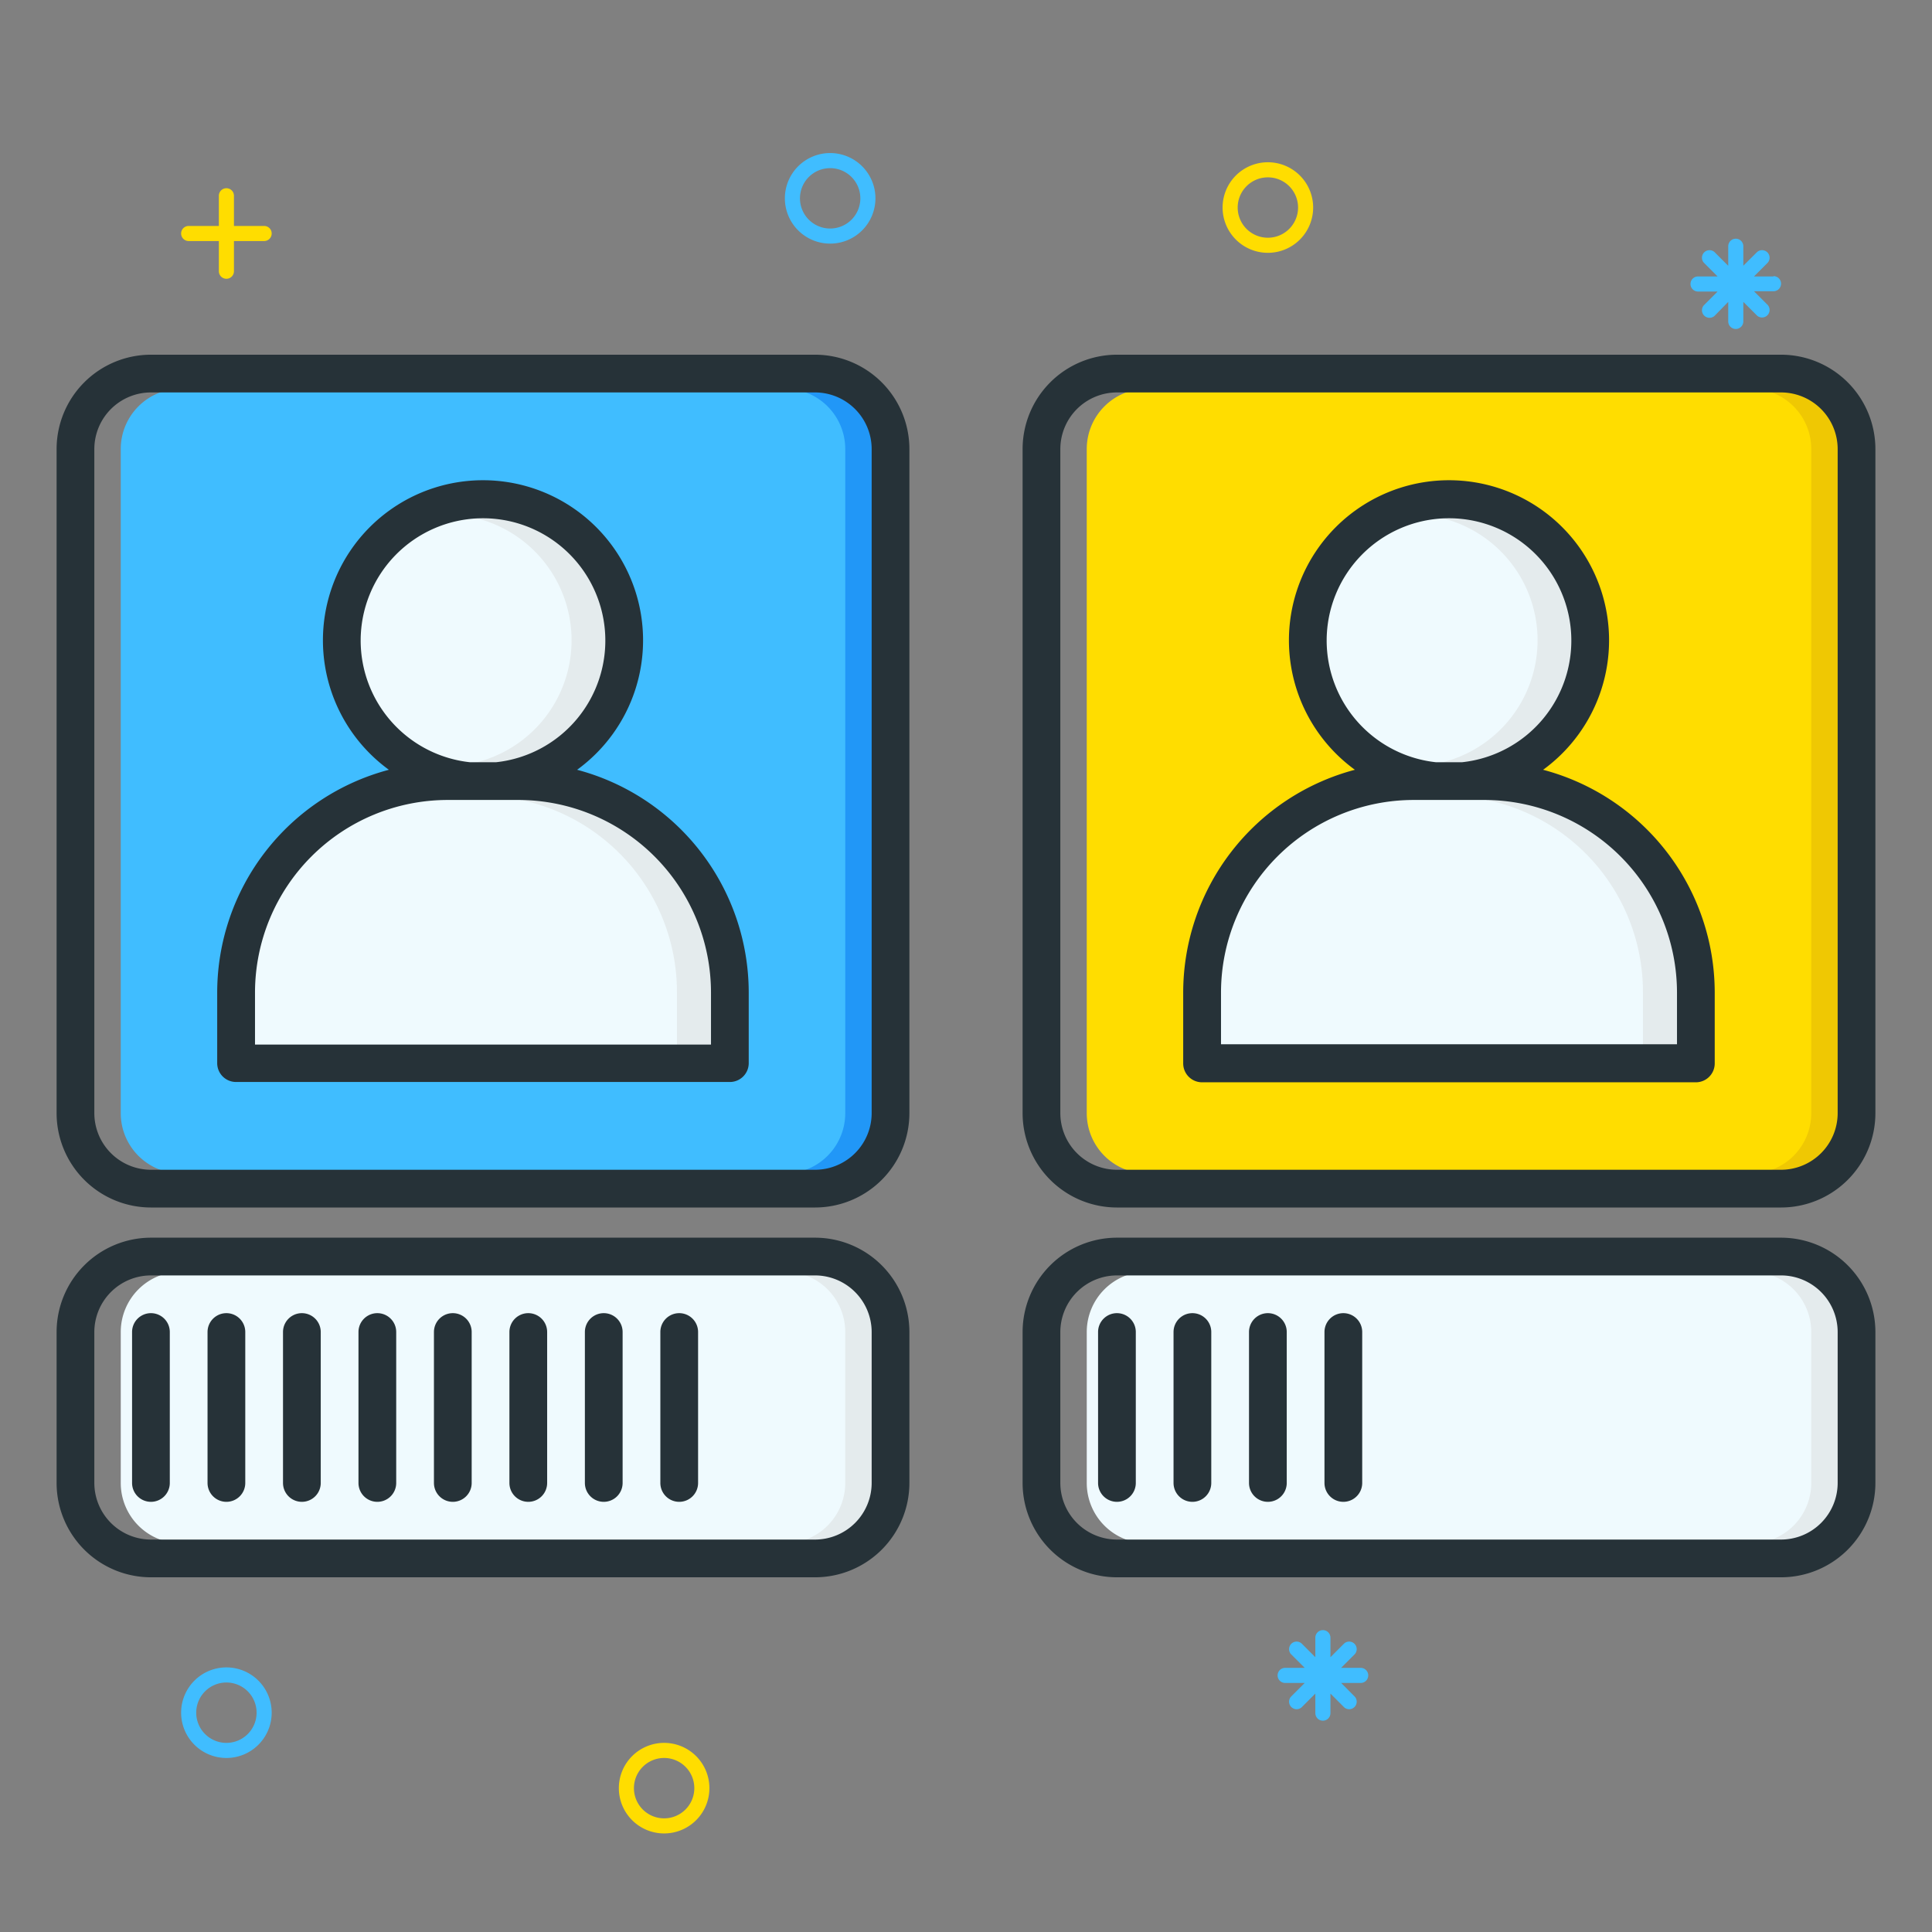 <?xml version="1.0" ?><svg data-name="Layer 1" id="Layer_1" viewBox="0 0 256 256" xmlns="http://www.w3.org/2000/svg"><rect x="0" y="0" width="256" height="256" fill="#808080" stroke="none"/><defs><style>.cls-1{fill:#fd0;}.cls-2{fill:#40bdff;}.cls-3{fill:#effafe;}.cls-4{fill:#e4ebed;}.cls-5{fill:#efc803;}.cls-6{fill:#2197f7;}.cls-7{fill:#263238;}</style></defs><title/><path class="cls-1" d="M240,51.5H152a8,8,0,0,0-8,8v88a8,8,0,0,0,8,8h88a8,8,0,0,0,8-8v-88A8,8,0,0,0,240,51.5Z"/><path class="cls-2" d="M24,155.5h88a8,8,0,0,0,8-8v-88a8,8,0,0,0-8-8H24a8,8,0,0,0-8,8v88A8,8,0,0,0,24,155.5Z"/><path class="cls-3" d="M240,168.5H152a8,8,0,0,0-8,8v20a8,8,0,0,0,8,8h88a8,8,0,0,0,8-8v-20A8,8,0,0,0,240,168.5Z"/><path class="cls-3" d="M161.29,131.46v7.4h61.43v-7.4a26,26,0,0,0-26-26h-9.4A26,26,0,0,0,161.29,131.46Z"/><path class="cls-3" d="M190.27,101.45h3.52a16.71,16.71,0,1,0-3.57,0Z"/><path class="cls-3" d="M33.29,131.46v7.4H94.71v-7.4a26,26,0,0,0-26-26H59.3A26,26,0,0,0,33.29,131.46Z"/><path class="cls-3" d="M62.27,101.45h3.52a16.71,16.71,0,1,0-3.57,0Z"/><path class="cls-4" d="M68.7,105.45h-5a26,26,0,0,1,26,26v7.4h5v-7.4A26,26,0,0,0,68.7,105.45Z"/><path class="cls-4" d="M64,68.13a16.68,16.68,0,0,0-2.5.21,16.68,16.68,0,0,1,0,33c.24,0,.47.08.71.11h3.57A16.71,16.71,0,0,0,64,68.13Z"/><path class="cls-4" d="M196.7,105.45h-5a26,26,0,0,1,26,26v7.4h5v-7.4A26,26,0,0,0,196.7,105.45Z"/><path class="cls-4" d="M192,68.13a16.68,16.68,0,0,0-2.5.21,16.68,16.68,0,0,1,0,33c.24,0,.47.08.71.11h3.57A16.71,16.71,0,0,0,192,68.13Z"/><path class="cls-3" d="M24,204.5h88a8,8,0,0,0,8-8v-20a8,8,0,0,0-8-8H24a8,8,0,0,0-8,8v20A8,8,0,0,0,24,204.5Z"/><path class="cls-5" d="M240,51.5h-8a8,8,0,0,1,8,8v88a8,8,0,0,1-8,8h8a8,8,0,0,0,8-8v-88A8,8,0,0,0,240,51.5Z"/><path class="cls-6" d="M112,51.5h-8a8,8,0,0,1,8,8v88a8,8,0,0,1-8,8h8a8,8,0,0,0,8-8v-88A8,8,0,0,0,112,51.5Z"/><path class="cls-4" d="M240,168.5h-8a8,8,0,0,1,8,8v20a8,8,0,0,1-8,8h8a8,8,0,0,0,8-8v-20A8,8,0,0,0,240,168.5Z"/><path class="cls-4" d="M112,168.5h-8a8,8,0,0,1,8,8v20a8,8,0,0,1-8,8h8a8,8,0,0,0,8-8v-20A8,8,0,0,0,112,168.5Z"/><path class="cls-7" d="M31.29,143.37H96.71a2.5,2.5,0,0,0,2.5-2.5v-9.4A30.56,30.56,0,0,0,76.47,102a21.21,21.21,0,1,0-24.94,0,30.56,30.56,0,0,0-22.75,29.51v9.4A2.5,2.5,0,0,0,31.29,143.37ZM47.79,84.84A16.21,16.21,0,1,1,65.73,101H62.27A16.23,16.23,0,0,1,47.79,84.84Zm-14,46.62A25.54,25.54,0,0,1,59.3,106h9.4a25.54,25.54,0,0,1,25.51,25.51v6.9H33.79Z"/><path class="cls-7" d="M20,160h88a12.51,12.51,0,0,0,12.5-12.5v-88A12.51,12.51,0,0,0,108,47H20A12.51,12.51,0,0,0,7.5,59.5v88A12.51,12.51,0,0,0,20,160ZM12.5,59.5A7.51,7.51,0,0,1,20,52h88a7.51,7.51,0,0,1,7.5,7.5v88A7.51,7.51,0,0,1,108,155H20a7.51,7.51,0,0,1-7.5-7.5Z"/><path class="cls-7" d="M204.47,102a21.21,21.21,0,1,0-24.94,0,30.56,30.56,0,0,0-22.75,29.51v9.4a2.5,2.5,0,0,0,2.5,2.5h65.43a2.5,2.5,0,0,0,2.5-2.5v-9.4A30.56,30.56,0,0,0,204.47,102ZM175.79,84.84A16.21,16.21,0,1,1,193.73,101h-3.46A16.23,16.23,0,0,1,175.79,84.84Zm46.42,53.53H161.79v-6.9A25.54,25.54,0,0,1,187.3,106h9.4a25.54,25.54,0,0,1,25.51,25.51Z"/><path class="cls-7" d="M236,47H148a12.51,12.51,0,0,0-12.5,12.5v88A12.51,12.51,0,0,0,148,160h88a12.51,12.51,0,0,0,12.5-12.5v-88A12.51,12.51,0,0,0,236,47Zm7.5,100.5A7.51,7.51,0,0,1,236,155H148a7.51,7.51,0,0,1-7.5-7.5v-88A7.51,7.51,0,0,1,148,52h88a7.51,7.51,0,0,1,7.5,7.5Z"/><path class="cls-7" d="M20,209h88a12.51,12.51,0,0,0,12.5-12.5v-20A12.51,12.51,0,0,0,108,164H20A12.51,12.51,0,0,0,7.5,176.5v20A12.51,12.51,0,0,0,20,209Zm-7.5-32.5A7.51,7.51,0,0,1,20,169h88a7.51,7.51,0,0,1,7.5,7.5v20A7.51,7.51,0,0,1,108,204H20a7.51,7.51,0,0,1-7.5-7.5Z"/><path class="cls-7" d="M20,199a2.5,2.5,0,0,0,2.5-2.5v-20a2.5,2.5,0,0,0-5,0v20A2.5,2.5,0,0,0,20,199Z"/><path class="cls-7" d="M30,199a2.5,2.5,0,0,0,2.5-2.5v-20a2.5,2.5,0,0,0-5,0v20A2.5,2.5,0,0,0,30,199Z"/><path class="cls-7" d="M40,199a2.5,2.5,0,0,0,2.5-2.5v-20a2.5,2.5,0,0,0-5,0v20A2.5,2.5,0,0,0,40,199Z"/><path class="cls-7" d="M50,199a2.5,2.5,0,0,0,2.5-2.5v-20a2.5,2.5,0,0,0-5,0v20A2.5,2.5,0,0,0,50,199Z"/><path class="cls-7" d="M60,199a2.5,2.5,0,0,0,2.5-2.5v-20a2.5,2.5,0,0,0-5,0v20A2.5,2.5,0,0,0,60,199Z"/><path class="cls-7" d="M70,199a2.5,2.5,0,0,0,2.5-2.5v-20a2.5,2.5,0,0,0-5,0v20A2.5,2.5,0,0,0,70,199Z"/><path class="cls-7" d="M80,199a2.5,2.5,0,0,0,2.5-2.5v-20a2.5,2.5,0,0,0-5,0v20A2.5,2.5,0,0,0,80,199Z"/><path class="cls-7" d="M90,199a2.5,2.5,0,0,0,2.5-2.5v-20a2.5,2.5,0,0,0-5,0v20A2.5,2.5,0,0,0,90,199Z"/><path class="cls-7" d="M236,164H148a12.51,12.51,0,0,0-12.5,12.5v20A12.51,12.51,0,0,0,148,209h88a12.51,12.51,0,0,0,12.5-12.5v-20A12.51,12.51,0,0,0,236,164Zm7.5,32.5A7.51,7.51,0,0,1,236,204H148a7.51,7.51,0,0,1-7.5-7.5v-20A7.51,7.51,0,0,1,148,169h88a7.51,7.51,0,0,1,7.5,7.5Z"/><path class="cls-7" d="M148,174a2.5,2.5,0,0,0-2.5,2.5v20a2.5,2.5,0,0,0,5,0v-20A2.5,2.5,0,0,0,148,174Z"/><path class="cls-7" d="M158,174a2.5,2.5,0,0,0-2.5,2.5v20a2.5,2.5,0,0,0,5,0v-20A2.5,2.5,0,0,0,158,174Z"/><path class="cls-7" d="M168,174a2.5,2.5,0,0,0-2.5,2.5v20a2.5,2.5,0,0,0,5,0v-20A2.5,2.5,0,0,0,168,174Z"/><path class="cls-7" d="M178,174a2.5,2.5,0,0,0-2.5,2.5v20a2.5,2.5,0,0,0,5,0v-20A2.5,2.5,0,0,0,178,174Z"/><path class="cls-1" d="M35,29.94H31v-4a1,1,0,1,0-2,0v4H25a1,1,0,0,0,0,2h4v4a1,1,0,0,0,2,0v-4h4a1,1,0,0,0,0-2Z"/><path class="cls-2" d="M30,232.94a6,6,0,1,1,6-6A6,6,0,0,1,30,232.94Zm0-10a4,4,0,1,0,4,4A4,4,0,0,0,30,222.94Z"/><path class="cls-2" d="M110,32.28a6,6,0,1,1,6-6A6,6,0,0,1,110,32.28Zm0-10a4,4,0,1,0,4,4A4,4,0,0,0,110,22.28Z"/><path class="cls-1" d="M88,242.94a6,6,0,1,1,6-6A6,6,0,0,1,88,242.94Zm0-10a4,4,0,1,0,4,4A4,4,0,0,0,88,232.94Z"/><path class="cls-1" d="M168,33.5a6,6,0,1,1,6-6A6,6,0,0,1,168,33.5Zm0-10a4,4,0,1,0,4,4A4,4,0,0,0,168,23.5Z"/><path class="cls-2" d="M180.29,221h-2.59l1.83-1.83a1,1,0,0,0-1.41-1.41l-1.83,1.83V217a1,1,0,0,0-2,0v2.59l-1.83-1.83a1,1,0,0,0-1.41,1.41l1.83,1.83h-2.59a1,1,0,0,0,0,2h2.59l-1.83,1.83a1,1,0,0,0,1.41,1.41l1.83-1.83V227a1,1,0,0,0,2,0v-2.59l1.83,1.83a1,1,0,0,0,1.41-1.41L177.71,223h2.59a1,1,0,1,0,0-2Z"/><path class="cls-2" d="M235,36.63h-2.59l1.83-1.83a1,1,0,0,0-1.41-1.41L231,35.21V32.63a1,1,0,0,0-2,0v2.59l-1.83-1.83a1,1,0,0,0-1.41,1.41l1.83,1.83H225a1,1,0,0,0,0,2h2.59l-1.83,1.83a1,1,0,0,0,1.41,1.41L229,40v2.59a1,1,0,0,0,2,0V40l1.83,1.83a1,1,0,0,0,1.41-1.41l-1.83-1.83H235a1,1,0,0,0,0-2Z"/></svg>